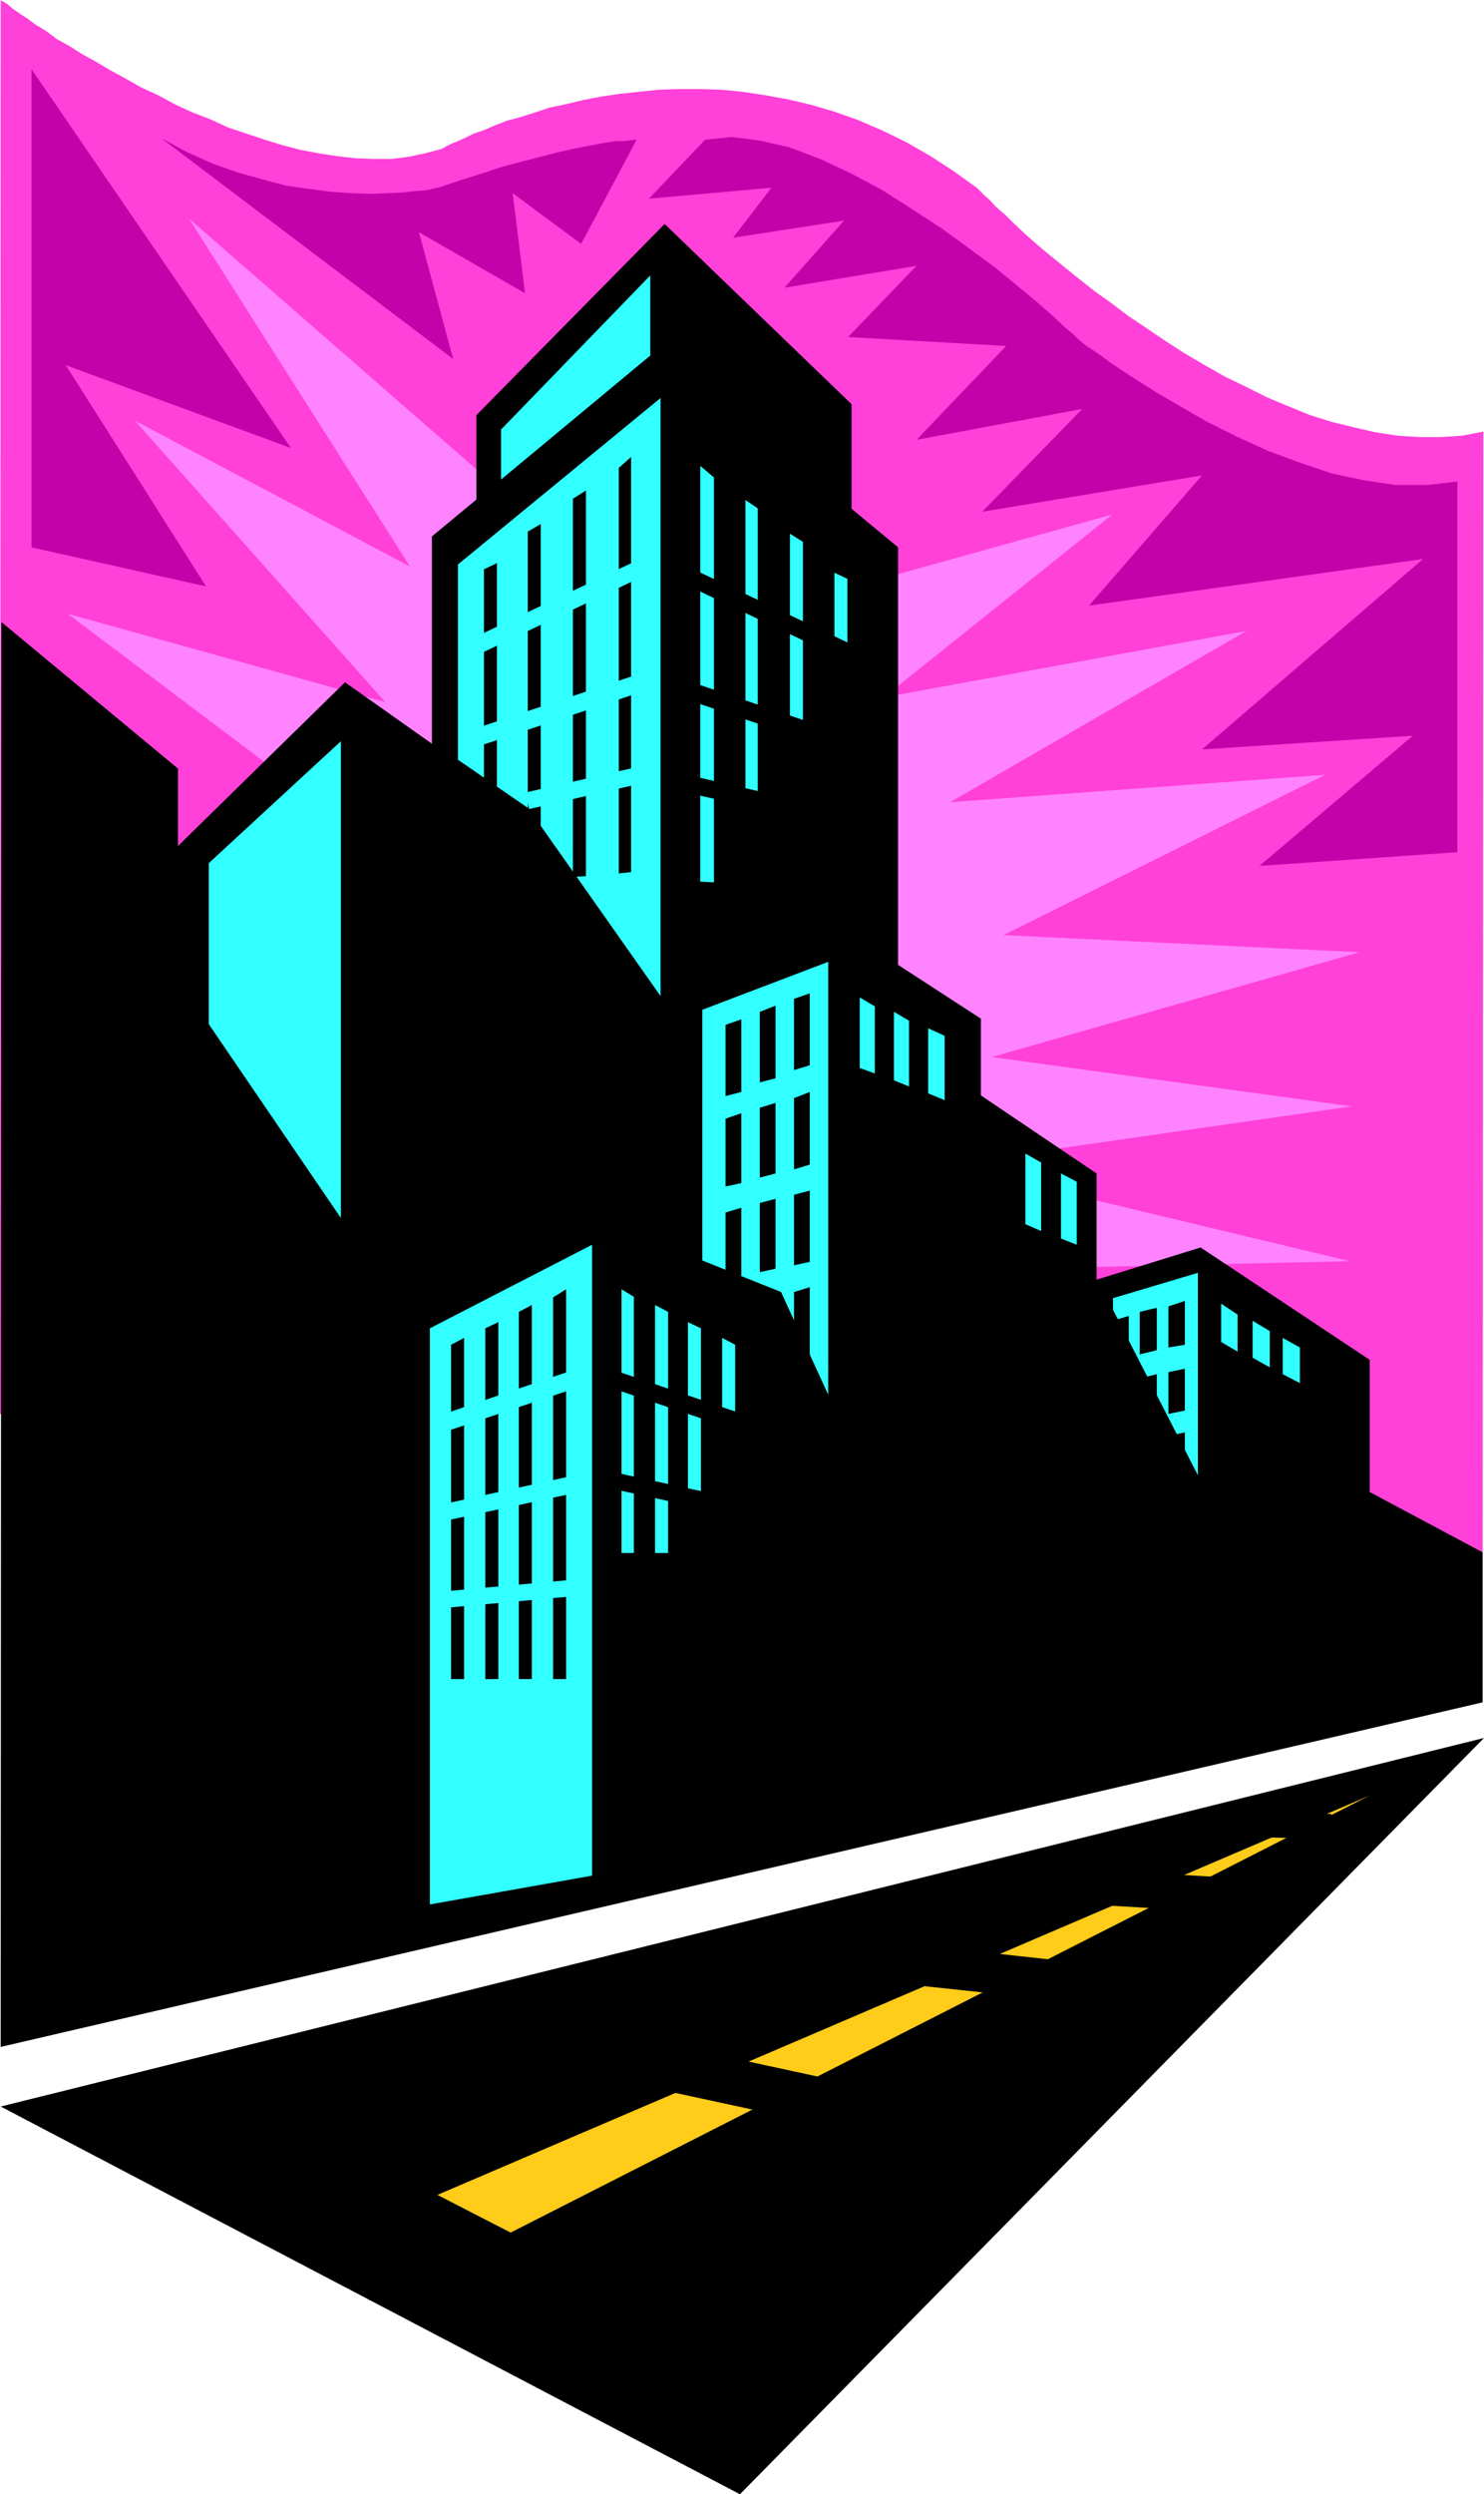 <?xml version="1.0" encoding="UTF-8" standalone="no"?>
<svg
   version="1.0"
   width="92.672mm"
   height="155.668mm"
   id="svg77"
   sodipodi:docname="City Skyline 26.wmf"
   xmlns:inkscape="http://www.inkscape.org/namespaces/inkscape"
   xmlns:sodipodi="http://sodipodi.sourceforge.net/DTD/sodipodi-0.dtd"
   xmlns="http://www.w3.org/2000/svg"
   xmlns:svg="http://www.w3.org/2000/svg">
  <sodipodi:namedview
     id="namedview77"
     pagecolor="#ffffff"
     bordercolor="#000000"
     borderopacity="0.25"
     inkscape:showpageshadow="2"
     inkscape:pageopacity="0.0"
     inkscape:pagecheckerboard="0"
     inkscape:deskcolor="#d1d1d1"
     inkscape:document-units="mm" />
  <defs
     id="defs1">
    <pattern
       id="WMFhbasepattern"
       patternUnits="userSpaceOnUse"
       width="6"
       height="6"
       x="0"
       y="0" />
  </defs>
  <path
     style="fill:#ff40d9;fill-opacity:1;fill-rule:evenodd;stroke:none"
     d="M 0,333.524 0.162,0 0.323,0.162 0.969,0.485 1.939,1.131 l 1.131,0.97 1.616,1.131 1.777,1.131 1.939,1.454 2.423,1.454 2.585,1.939 2.908,1.616 3.07,1.939 3.231,1.778 3.554,2.101 3.554,1.939 3.716,2.101 3.877,1.778 3.877,2.101 4.201,1.939 4.201,1.616 4.201,1.939 4.362,1.454 4.362,1.454 4.201,1.293 4.362,1.131 4.362,0.808 4.201,0.646 4.362,0.485 4.201,0.162 h 4.201 l 3.877,-0.485 3.877,-0.808 3.716,-0.97 0.485,-0.162 0.808,-0.485 1.292,-0.646 1.616,-0.646 1.777,-0.808 1.939,-0.97 2.423,-0.808 2.585,-1.131 2.908,-1.131 3.07,-0.808 3.554,-1.131 3.393,-1.131 3.877,-0.808 4.039,-0.97 4.201,-0.808 4.362,-0.646 4.524,-0.485 4.685,-0.485 4.685,-0.162 h 5.008 l 5.17,0.162 5.008,0.485 5.331,0.808 5.331,0.97 5.493,1.293 5.493,1.616 5.493,1.939 5.655,2.424 5.655,2.747 5.655,3.232 5.493,3.555 5.655,4.04 0.162,0.162 0.646,0.646 0.969,0.97 1.292,1.131 1.454,1.616 2.1,1.778 2.1,2.101 2.585,2.424 2.746,2.424 3.07,2.585 3.393,2.747 3.393,2.747 3.877,3.07 3.877,2.747 4.039,3.07 4.362,2.909 4.524,3.07 4.524,2.909 4.685,2.747 4.847,2.747 5.008,2.424 4.847,2.424 5.008,2.101 5.17,2.101 5.17,1.616 5.331,1.293 4.847,1.131 5.331,0.808 5.17,0.323 h 5.008 l 5.008,-0.323 5.008,-0.97 -0.162,264.363 z"
     id="path1" />
  <path
     style="fill:#ff83ff;fill-opacity:1;fill-rule:evenodd;stroke:none"
     d="M 123.915,120.709 44.59,51.548 96.773,133.636 31.827,99.217 90.957,165.631 15.994,144.786 111.475,216.694 Z"
     id="path2" />
  <path
     style="fill:#ff83ff;fill-opacity:1;fill-rule:evenodd;stroke:none"
     d="m 180.622,144.139 81.91,-22.784 -53.96,43.145 85.626,-15.674 -69.955,40.398 88.534,-6.464 -75.932,37.812 84.01,4.04 -86.757,24.723 84.979,11.635 -95.642,13.735 95.158,22.784 -113.737,2.585 z"
     id="path3" />
  <path
     style="fill:#000000;fill-opacity:1;fill-rule:evenodd;stroke:none"
     d="M 101.943,296.035 V 126.526 L 155.419,82.25 211.964,129.111 V 350.33 L 102.751,296.035 Z"
     id="path4" />
  <path
     style="fill:#000000;fill-opacity:1;fill-rule:evenodd;stroke:none"
     d="M 0.162,482.834 349.934,401.554 v -35.388 l -26.657,-14.22 v -31.187 l -39.905,-26.501 -24.557,7.595 V 276.806 L 231.512,258.384 v -18.098 l -33.604,-21.815 -34.412,14.22 v 63.828 l -21.003,-12.604 -22.618,10.988 V 188.092 L 81.425,160.945 42.005,199.565 V 181.305 L 0.323,146.725 Z"
     id="path5" />
  <path
     style="fill:#32ffff;fill-opacity:1;fill-rule:evenodd;stroke:none"
     d="m 262.693,306.215 20.033,-5.979 v 105.842 l -20.033,5.333 z"
     id="path6" />
  <path
     style="fill:#32ffff;fill-opacity:1;fill-rule:evenodd;stroke:none"
     d="M 184.338,304.761 195.485,329 V 226.874 l -29.727,11.311 v 59.142 z"
     id="path7" />
  <path
     style="fill:#000000;fill-opacity:1;fill-rule:evenodd;stroke:none"
     d="m 262.693,308.962 21.649,42.175 0.646,57.526 -25.041,7.272 -3.877,-105.842 z"
     id="path8" />
  <path
     style="fill:#32ffff;fill-opacity:1;fill-rule:evenodd;stroke:none"
     d="m 101.458,449.223 38.289,-6.787 V 293.611 l -38.289,19.714 z"
     id="path9" />
  <path
     style="fill:#000000;fill-opacity:1;fill-rule:evenodd;stroke:none"
     d="m 275.779,308.154 3.877,-1.293 v 10.342 l -3.877,0.646 z"
     id="path10" />
  <path
     style="fill:#000000;fill-opacity:1;fill-rule:evenodd;stroke:none"
     d="m 262.532,311.548 3.877,-1.131 v 9.534 l -3.877,0.97 z"
     id="path11" />
  <path
     style="fill:#000000;fill-opacity:1;fill-rule:evenodd;stroke:none"
     d="m 268.994,309.447 4.039,-0.97 v 10.019 l -4.039,0.97 z"
     id="path12" />
  <path
     style="fill:#000000;fill-opacity:1;fill-rule:evenodd;stroke:none"
     d="m 275.779,323.667 3.877,-0.808 v 9.857 l -3.877,0.808 z"
     id="path13" />
  <path
     style="fill:#000000;fill-opacity:1;fill-rule:evenodd;stroke:none"
     d="m 268.994,325.121 4.039,-0.97 v 10.019 l -4.039,0.97 z"
     id="path14" />
  <path
     style="fill:#000000;fill-opacity:1;fill-rule:evenodd;stroke:none"
     d="m 275.779,338.695 3.877,-0.808 v 9.857 l -3.877,0.808 z"
     id="path15" />
  <path
     style="fill:#000000;fill-opacity:1;fill-rule:evenodd;stroke:none"
     d="m 191.123,280.845 -3.716,0.97 v 16.644 l 3.716,-0.808 z"
     id="path16" />
  <path
     style="fill:#000000;fill-opacity:1;fill-rule:evenodd;stroke:none"
     d="m 183.045,282.784 -3.716,0.97 v 16.321 l 3.716,-0.808 z"
     id="path17" />
  <path
     style="fill:#000000;fill-opacity:1;fill-rule:evenodd;stroke:none"
     d="m 191.123,234.307 -3.716,1.293 v 16.805 l 3.716,-1.131 z"
     id="path18" />
  <path
     style="fill:#000000;fill-opacity:1;fill-rule:evenodd;stroke:none"
     d="m 183.045,237.216 -3.716,1.454 v 16.644 l 3.716,-0.97 z"
     id="path19" />
  <path
     style="fill:#000000;fill-opacity:1;fill-rule:evenodd;stroke:none"
     d="m 174.967,240.448 -3.716,1.293 v 16.805 l 3.716,-0.97 z"
     id="path20" />
  <path
     style="fill:#000000;fill-opacity:1;fill-rule:evenodd;stroke:none"
     d="m 191.123,257.576 -3.716,1.454 v 16.805 l 3.716,-1.131 z"
     id="path21" />
  <path
     style="fill:#000000;fill-opacity:1;fill-rule:evenodd;stroke:none"
     d="m 183.045,260.162 -3.716,1.131 v 16.482 l 3.716,-0.97 z"
     id="path22" />
  <path
     style="fill:#000000;fill-opacity:1;fill-rule:evenodd;stroke:none"
     d="m 174.967,262.586 -3.716,1.293 v 15.998 l 3.716,-0.808 z"
     id="path23" />
  <path
     style="fill:#000000;fill-opacity:1;fill-rule:evenodd;stroke:none"
     d="m 174.967,284.885 -3.716,1.131 v 15.513 l 3.716,-0.646 z"
     id="path24" />
  <path
     style="fill:#000000;fill-opacity:1;fill-rule:evenodd;stroke:none"
     d="m 191.123,303.63 -3.716,1.131 v 16.967 l 3.716,-0.97 z"
     id="path25" />
  <path
     style="fill:#000000;fill-opacity:1;fill-rule:evenodd;stroke:none"
     d="m 106.467,317.203 3.07,-1.616 v 80.472 h -3.07 z"
     id="path26" />
  <path
     style="fill:#000000;fill-opacity:1;fill-rule:evenodd;stroke:none"
     d="m 114.545,313.325 3.07,-1.454 v 84.189 h -3.07 z"
     id="path27" />
  <path
     style="fill:#000000;fill-opacity:1;fill-rule:evenodd;stroke:none"
     d="m 122.461,309.447 3.07,-1.616 v 88.229 h -3.07 z"
     id="path28" />
  <path
     style="fill:#000000;fill-opacity:1;fill-rule:evenodd;stroke:none"
     d="m 130.539,306.054 3.07,-1.939 v 91.945 h -3.07 z"
     id="path29" />
  <path
     style="fill:#32ffff;fill-opacity:1;fill-rule:evenodd;stroke:none"
     d="m 136.839,324.96 -0.646,-2.101 -33.766,11.473 1.131,3.878 33.927,-11.311 z"
     id="path30" />
  <path
     style="fill:#32ffff;fill-opacity:1;fill-rule:evenodd;stroke:none"
     d="m 137.163,349.683 -0.323,-1.939 -33.927,7.433 0.646,3.878 33.927,-7.272 z"
     id="path31" />
  <path
     style="fill:#32ffff;fill-opacity:1;fill-rule:evenodd;stroke:none"
     d="m 137.163,374.407 -0.162,-1.939 -33.927,3.07 0.323,3.878 33.927,-3.07 z"
     id="path32" />
  <path
     style="fill:#000000;fill-opacity:1;fill-rule:evenodd;stroke:none"
     d="M 350.257,409.957 0.162,496.893 174.644,588.353 Z"
     id="path33" />
  <path
     style="fill:#ffcc1a;fill-opacity:1;fill-rule:evenodd;stroke:none"
     d="m 103.235,517.738 17.287,8.888 202.755,-103.095 z"
     id="path34" />
  <path
     style="fill:#000000;fill-opacity:1;fill-rule:evenodd;stroke:none"
     d="m 197.101,496.246 0.969,-5.332 -65.108,-14.058 -2.1,10.665 65.108,14.058 z"
     id="path35" />
  <path
     style="fill:#000000;fill-opacity:1;fill-rule:evenodd;stroke:none"
     d="m 251.384,467.322 0.323,-4.686 -61.877,-6.787 -0.808,9.534 61.877,6.625 z"
     id="path36" />
  <path
     style="fill:#000000;fill-opacity:1;fill-rule:evenodd;stroke:none"
     d="m 314.23,430.964 v -3.07 l -20.679,-0.646 v 5.979 l 20.679,0.646 z"
     id="path37" />
  <path
     style="fill:#000000;fill-opacity:1;fill-rule:evenodd;stroke:none"
     d="M 112.444,123.94 V 97.924 L 156.873,52.84 200.978,95.339 V 138.322 Z"
     id="path38" />
  <path
     style="fill:#32ffff;fill-opacity:1;fill-rule:evenodd;stroke:none"
     d="M 49.275,203.605 80.456,174.842 V 287.309 L 49.275,241.579 Z"
     id="path39" />
  <path
     style="fill:#32ffff;fill-opacity:1;fill-rule:evenodd;stroke:none"
     d="m 118.26,101.318 v 11.796 L 153.48,83.866 V 64.96 Z"
     id="path40" />
  <path
     style="fill:#32ffff;fill-opacity:1;fill-rule:evenodd;stroke:none"
     d="m 155.903,93.884 -47.821,39.267 v 46.053 l 16.64,11.473 31.181,44.276 z"
     id="path41" />
  <path
     style="fill:#000000;fill-opacity:1;fill-rule:evenodd;stroke:none"
     d="m 287.411,446.799 0.162,-4.04 -38.451,-2.262 -0.323,8.241 38.451,2.262 z"
     id="path42" />
  <path
     style="fill:#c203a9;fill-opacity:1;fill-rule:evenodd;stroke:none"
     d="m 216.326,103.742 39.097,-7.272 -23.587,24.239 51.86,-8.564 -26.657,30.702 78.84,-10.988 -52.183,44.922 49.76,-3.232 -36.189,30.702 46.69,-3.232 v -87.421 l -7.109,0.808 h -7.432 l -7.593,-1.131 -7.593,-1.616 -7.593,-2.585 -7.432,-2.747 -7.432,-3.393 -6.785,-3.393 -6.462,-3.717 -5.816,-3.393 -5.331,-3.393 -4.685,-3.07 -3.554,-2.585 -2.908,-1.939 -1.777,-1.454 -0.485,-0.485 -0.646,-0.646 -1.939,-1.616 -2.746,-2.585 -3.877,-3.393 -4.685,-3.878 -5.331,-4.363 -6.139,-4.525 -6.462,-4.686 -6.947,-4.525 -7.109,-4.525 -7.27,-3.878 -7.27,-3.393 -7.27,-2.747 -7.109,-1.616 -6.462,-0.808 -6.301,0.646 -13.248,13.897 28.919,-2.585 -9.047,11.796 26.172,-4.04 -14.056,15.836 31.181,-5.171 -16.156,16.805 37.32,2.101 z"
     id="path43" />
  <path
     style="fill:#c203a9;fill-opacity:1;fill-rule:evenodd;stroke:none"
     d="M 7.432,16.321 V 129.111 L 48.629,138.322 15.51,86.128 68.662,105.681 Z"
     id="path44" />
  <path
     style="fill:#c203a9;fill-opacity:1;fill-rule:evenodd;stroke:none"
     d="m 38.128,32.641 68.824,52.032 -8.078,-29.894 25.041,14.382 -2.908,-23.592 16.156,11.958 13.086,-24.562 h -0.162 -0.646 l -0.969,0.162 -1.454,0.162 h -1.616 l -2.262,0.323 -2.585,0.485 -2.585,0.485 -3.231,0.646 -3.554,0.808 -3.716,0.97 -4.362,1.131 -4.362,1.131 -4.847,1.616 -5.17,1.616 -5.331,1.778 h -0.323 l -1.131,0.323 -1.777,0.323 -2.423,0.162 -2.746,0.323 -3.554,0.162 -4.039,0.162 -4.362,-0.162 -4.847,-0.323 -5.008,-0.646 -5.655,-0.808 -5.493,-1.454 -5.816,-1.616 -5.978,-2.101 -6.139,-2.747 z"
     id="path45" />
  <path
     style="fill:#32ffff;fill-opacity:1;fill-rule:evenodd;stroke:none"
     d="m 152.026,182.598 -0.485,-1.939 -27.626,6.302 0.969,3.878 27.626,-6.302 z"
     id="path46" />
  <path
     style="fill:#32ffff;fill-opacity:1;fill-rule:evenodd;stroke:none"
     d="m 173.513,317.203 -3.07,-1.616 v 18.745 h 3.07 z"
     id="path47" />
  <path
     style="fill:#32ffff;fill-opacity:1;fill-rule:evenodd;stroke:none"
     d="m 165.435,313.325 -3.07,-1.454 v 41.529 h 3.07 z"
     id="path48" />
  <path
     style="fill:#32ffff;fill-opacity:1;fill-rule:evenodd;stroke:none"
     d="m 157.68,309.447 -3.07,-1.616 v 58.496 h 3.07 z"
     id="path49" />
  <path
     style="fill:#32ffff;fill-opacity:1;fill-rule:evenodd;stroke:none"
     d="m 149.603,305.892 -2.908,-1.778 v 62.213 h 2.908 z"
     id="path50" />
  <path
     style="fill:#000000;fill-opacity:1;fill-rule:evenodd;stroke:none"
     d="m 143.302,324.96 -0.485,1.939 33.442,11.311 1.292,-3.878 -33.604,-11.473 z"
     id="path51" />
  <path
     style="fill:#000000;fill-opacity:1;fill-rule:evenodd;stroke:none"
     d="m 143.14,348.875 -0.323,1.939 33.442,7.272 0.646,-3.878 -33.604,-7.272 z"
     id="path52" />
  <path
     style="fill:#32ffff;fill-opacity:1;fill-rule:evenodd;stroke:none"
     d="m 292.097,310.093 -3.877,-2.585 v 9.049 l 3.877,2.262 z"
     id="path53" />
  <path
     style="fill:#32ffff;fill-opacity:1;fill-rule:evenodd;stroke:none"
     d="m 306.798,317.85 -4.039,-2.262 v 8.564 l 4.039,2.101 z"
     id="path54" />
  <path
     style="fill:#32ffff;fill-opacity:1;fill-rule:evenodd;stroke:none"
     d="m 299.69,313.972 -4.039,-2.424 v 8.726 l 4.039,2.262 z"
     id="path55" />
  <path
     style="fill:#32ffff;fill-opacity:1;fill-rule:evenodd;stroke:none"
     d="m 202.917,235.277 3.554,2.101 v 15.836 l -3.554,-1.293 z"
     id="path56" />
  <path
     style="fill:#32ffff;fill-opacity:1;fill-rule:evenodd;stroke:none"
     d="m 210.995,238.67 3.554,2.101 v 15.513 l -3.554,-1.454 z"
     id="path57" />
  <path
     style="fill:#32ffff;fill-opacity:1;fill-rule:evenodd;stroke:none"
     d="m 219.072,242.548 3.877,1.778 v 15.19 l -3.877,-1.616 z"
     id="path58" />
  <path
     style="fill:#32ffff;fill-opacity:1;fill-rule:evenodd;stroke:none"
     d="m 242.014,272.119 3.716,2.101 v 16.159 l -3.716,-1.616 z"
     id="path59" />
  <path
     style="fill:#32ffff;fill-opacity:1;fill-rule:evenodd;stroke:none"
     d="m 250.415,276.806 3.716,1.939 v 14.866 l -3.716,-1.454 z"
     id="path60" />
  <path
     style="fill:#32ffff;fill-opacity:1;fill-rule:evenodd;stroke:none"
     d="m 152.026,182.598 -0.485,-1.939 -27.626,6.302 0.969,3.878 27.626,-6.302 z"
     id="path61" />
  <path
     style="fill:#32ffff;fill-opacity:1;fill-rule:evenodd;stroke:none"
     d="m 152.026,182.598 -0.485,-1.939 -27.626,6.302 0.969,3.878 27.626,-6.302 z"
     id="path62" />
  <path
     style="fill:#32ffff;fill-opacity:1;fill-rule:evenodd;stroke:none"
     d="m 152.026,182.598 -0.485,-1.939 -27.626,6.302 0.969,3.878 27.626,-6.302 z"
     id="path63" />
  <path
     style="fill:#000000;fill-opacity:1;fill-rule:evenodd;stroke:none"
     d="m 114.221,134.282 3.07,-1.454 v 65.606 h -3.07 z"
     id="path64" />
  <path
     style="fill:#000000;fill-opacity:1;fill-rule:evenodd;stroke:none"
     d="m 124.561,125.395 3.07,-1.778 v 80.311 h -3.07 z"
     id="path65" />
  <path
     style="fill:#000000;fill-opacity:1;fill-rule:evenodd;stroke:none"
     d="m 135.224,117.638 3.07,-1.939 v 90.976 l -3.07,0.162 z"
     id="path66" />
  <path
     style="fill:#000000;fill-opacity:1;fill-rule:evenodd;stroke:none"
     d="m 146.048,110.367 2.908,-2.585 v 97.924 l -2.908,0.323 z"
     id="path67" />
  <path
     style="fill:#32ffff;fill-opacity:1;fill-rule:evenodd;stroke:none"
     d="m 151.38,133.797 -0.646,-1.778 -38.612,18.26 1.616,3.717 38.451,-18.26 z"
     id="path68" />
  <path
     style="fill:#32ffff;fill-opacity:1;fill-rule:evenodd;stroke:none"
     d="m 151.864,160.783 -0.646,-1.939 -38.289,12.766 1.131,4.04 38.289,-12.766 z"
     id="path69" />
  <path
     style="fill:#32ffff;fill-opacity:1;fill-rule:evenodd;stroke:none"
     d="m 152.026,182.598 -0.485,-1.939 -27.626,6.302 0.969,3.878 27.626,-6.302 z"
     id="path70" />
  <path
     style="fill:#32ffff;fill-opacity:1;fill-rule:evenodd;stroke:none"
     d="m 200.009,136.544 -3.07,-1.454 v 18.26 h 3.07 z"
     id="path71" />
  <path
     style="fill:#32ffff;fill-opacity:1;fill-rule:evenodd;stroke:none"
     d="m 189.507,127.819 -3.07,-1.939 v 45.73 h 3.07 z"
     id="path72" />
  <path
     style="fill:#32ffff;fill-opacity:1;fill-rule:evenodd;stroke:none"
     d="m 178.845,119.901 -2.908,-1.939 v 70.939 l 2.908,0.162 z"
     id="path73" />
  <path
     style="fill:#32ffff;fill-opacity:1;fill-rule:evenodd;stroke:none"
     d="m 168.505,112.629 -3.231,-2.747 v 98.086 l 3.231,0.162 z"
     id="path74" />
  <path
     style="fill:#000000;fill-opacity:1;fill-rule:evenodd;stroke:none"
     d="m 162.85,136.221 -0.808,1.778 38.451,18.26 1.616,-3.717 -38.451,-18.26 z"
     id="path75" />
  <path
     style="fill:#000000;fill-opacity:1;fill-rule:evenodd;stroke:none"
     d="m 162.689,163.045 -0.646,1.939 38.128,12.927 1.292,-4.04 -38.128,-12.927 z"
     id="path76" />
  <path
     style="fill:#000000;fill-opacity:1;fill-rule:evenodd;stroke:none"
     d="m 162.366,184.86 -0.323,2.101 27.465,6.14 0.808,-3.878 -27.465,-6.302 z"
     id="path77" />
</svg>
